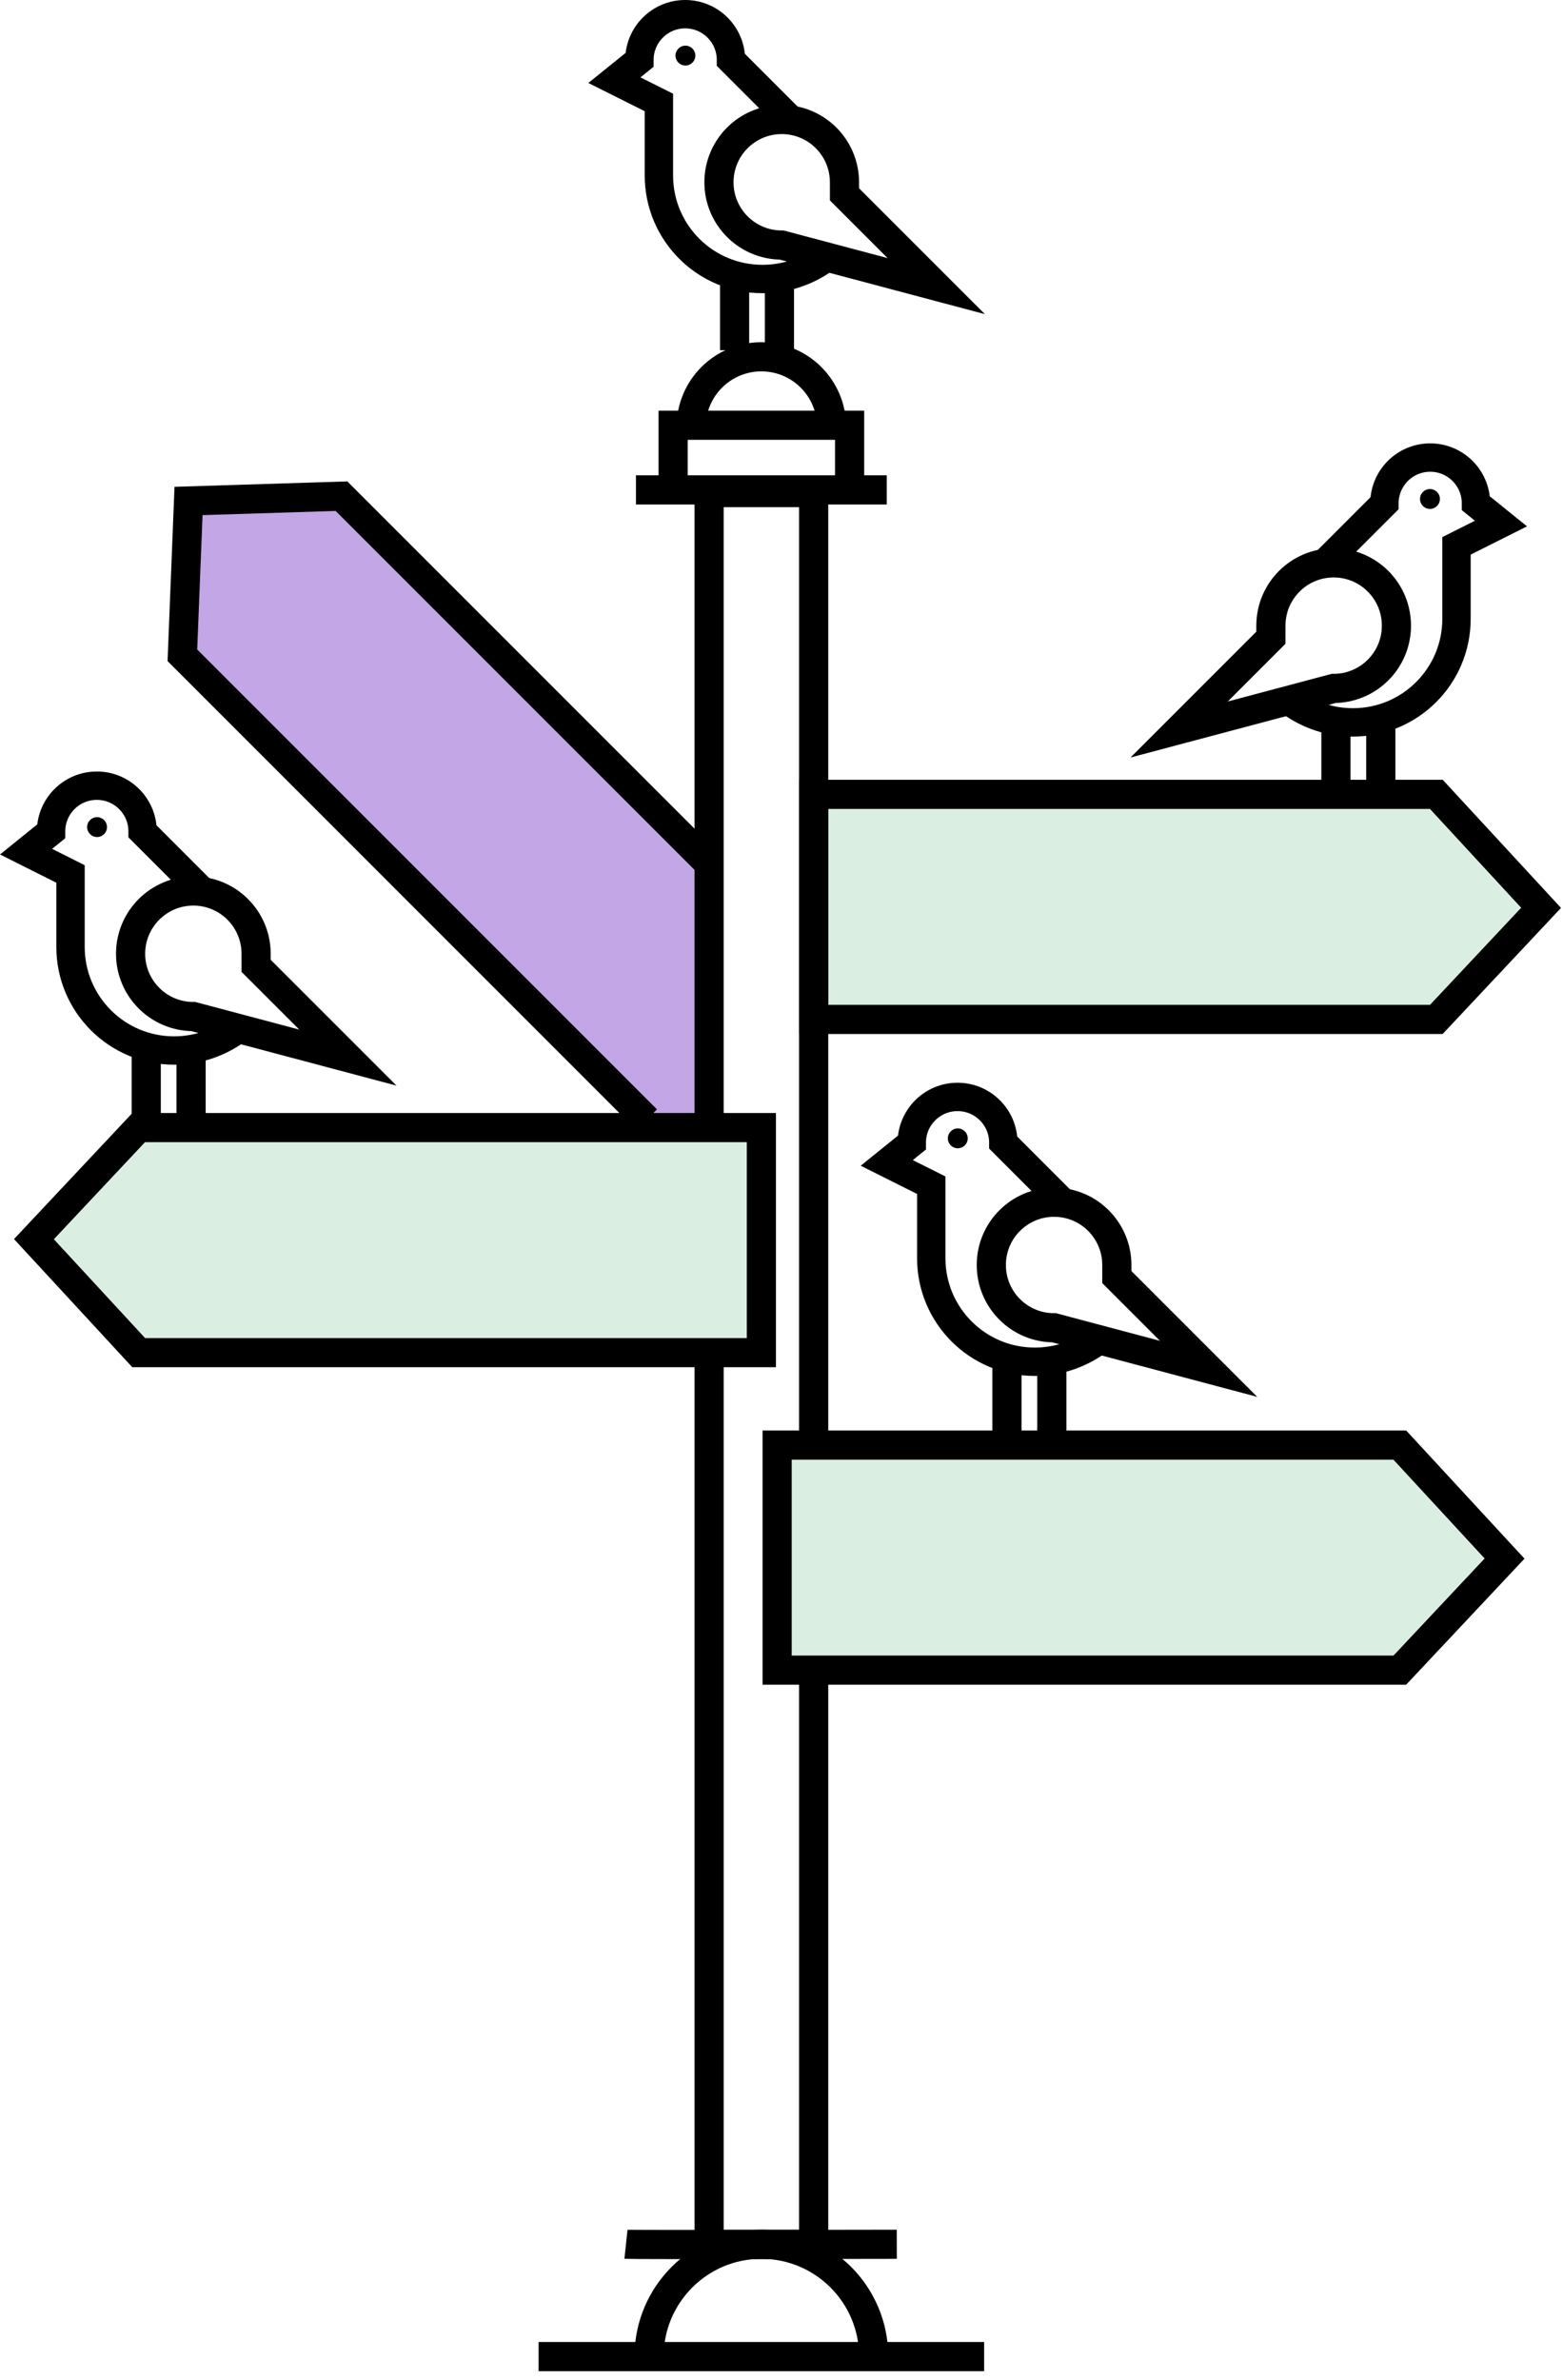 <svg width="134" height="204" viewBox="0 0 134 204" fill="none" xmlns="http://www.w3.org/2000/svg">
<path fill-rule="evenodd" clip-rule="evenodd" d="M55 96L15.599 55.258L16.981 42.827L28.952 41.906L59.677 72.632C59.677 72.632 61 96 61 96C61 96 55 96 55 96Z" fill="#C3A6E6"/>
<path fill-rule="evenodd" clip-rule="evenodd" d="M70 69H124C124 69 132 75 132 78C132 81 124 87 124 87H70V69Z" fill="#DAEFE2"/>
<path fill-rule="evenodd" clip-rule="evenodd" d="M66 125H120C120 125 128 131 128 134C128 137 120 143 120 143H66V125Z" fill="#DAEFE2"/>
<path fill-rule="evenodd" clip-rule="evenodd" d="M65 97H11C11 97 3 103 3 106C3 109 11 115 11 115H65V97Z" fill="#DAEFE2"/>
<path d="M69.757 143.156V192.368H60.793V115.942" stroke="black" stroke-width="2.5"/>
<path d="M60.792 95.976V42.221H69.757V123.866" stroke="black" stroke-width="2.5"/>
<path d="M54.523 41.992H76.025" stroke="black" stroke-width="2.5"/>
<path d="M55.647 201.995C55.647 196.678 59.958 192.367 65.274 192.367C70.592 192.367 74.902 196.678 74.902 201.995" stroke="black" stroke-width="2.5"/>
<path d="M59.254 36.603C59.254 33.278 61.949 30.582 65.275 30.582C68.6 30.582 71.296 33.278 71.296 36.603" stroke="black" stroke-width="2.5"/>
<path d="M53.666 192.368C54.116 192.416 76.884 192.368 76.884 192.368" stroke="black" stroke-width="2.5"/>
<path d="M57.71 41.992V36.45H72.839V41.992" stroke="black" stroke-width="2.5"/>
<path fill-rule="evenodd" clip-rule="evenodd" d="M123.141 87.378H69.757V68.088H123.141L132.122 77.815L123.141 87.378Z" stroke="black" stroke-width="2.5"/>
<path fill-rule="evenodd" clip-rule="evenodd" d="M11.89 96.652H65.274V115.942H11.89L2.909 106.215L11.89 96.652Z" stroke="black" stroke-width="2.5"/>
<path fill-rule="evenodd" clip-rule="evenodd" d="M120.01 143.156H71.108H66.626V123.866H71.108H120.01L128.991 133.593L120.01 143.156Z" stroke="black" stroke-width="2.5"/>
<path d="M55.442 95.976L15.636 56.169L16.163 42.941L29.276 42.53L60.792 74.045" stroke="black" stroke-width="2.5"/>
<path d="M46.176 201.995H84.373" stroke="black" stroke-width="2.5"/>
<path fill-rule="evenodd" clip-rule="evenodd" d="M80.267 24.525L67.018 21.004C64.046 21.004 61.638 18.595 61.638 15.624C61.638 12.652 64.046 10.243 67.018 10.243C69.99 10.243 72.399 12.652 72.399 15.624L72.4 16.658L80.267 24.525Z" stroke="black" stroke-width="2.5"/>
<path d="M67.863 10.335L62.668 5.141C62.668 2.973 60.911 1.216 58.743 1.216C56.575 1.216 54.819 2.973 54.819 5.141L52.675 6.872L56.489 8.783V15.04C56.489 19.941 60.463 23.915 65.364 23.915C67.31 23.915 69.149 23.288 70.643 22.226" stroke="black" stroke-width="2.432"/>
<path fill-rule="evenodd" clip-rule="evenodd" d="M59.615 4.766C59.615 5.236 59.234 5.618 58.763 5.618C58.293 5.618 57.911 5.236 57.911 4.766C57.911 4.295 58.293 3.913 58.763 3.913C59.234 3.913 59.615 4.295 59.615 4.766Z" fill="black"/>
<path d="M62.979 23.589V30.017" stroke="black" stroke-width="2.5"/>
<path d="M66.824 23.589V30.017" stroke="black" stroke-width="2.5"/>
<path fill-rule="evenodd" clip-rule="evenodd" d="M101.09 62.529L114.339 59.008C117.311 59.008 119.719 56.599 119.719 53.628C119.719 50.656 117.311 48.247 114.339 48.247C111.367 48.247 108.958 50.656 108.958 53.628L108.957 54.663L101.09 62.529Z" stroke="black" stroke-width="2.5"/>
<path d="M113.495 48.34L118.69 43.145C118.69 40.978 120.447 39.22 122.615 39.22C124.783 39.22 126.539 40.978 126.539 43.145L128.682 44.876L124.869 46.788V53.045C124.869 57.946 120.895 61.92 115.994 61.92C114.048 61.92 112.209 61.292 110.715 60.23" stroke="black" stroke-width="2.432"/>
<path fill-rule="evenodd" clip-rule="evenodd" d="M121.742 42.77C121.742 43.241 122.123 43.622 122.594 43.622C123.064 43.622 123.446 43.241 123.446 42.77C123.446 42.299 123.064 41.918 122.594 41.918C122.123 41.918 121.742 42.299 121.742 42.77Z" fill="black"/>
<path d="M118.379 61.593V68.021" stroke="black" stroke-width="2.5"/>
<path d="M114.533 61.593V68.021" stroke="black" stroke-width="2.5"/>
<path fill-rule="evenodd" clip-rule="evenodd" d="M103.617 117.331L90.368 113.81C87.396 113.81 84.988 111.401 84.988 108.43C84.988 105.458 87.396 103.049 90.368 103.049C93.34 103.049 95.749 105.458 95.749 108.43L95.75 109.464L103.617 117.331Z" stroke="black" stroke-width="2.5"/>
<path d="M91.213 103.143L86.018 97.948C86.018 95.78 84.261 94.023 82.093 94.023C79.925 94.023 78.169 95.78 78.169 97.948L76.025 99.679L79.839 101.59V107.847C79.839 112.749 83.813 116.723 88.714 116.723C90.66 116.723 92.499 116.095 93.993 115.033" stroke="black" stroke-width="2.432"/>
<path fill-rule="evenodd" clip-rule="evenodd" d="M82.965 97.573C82.965 98.043 82.584 98.425 82.113 98.425C81.643 98.425 81.261 98.043 81.261 97.573C81.261 97.102 81.643 96.721 82.113 96.721C82.584 96.721 82.965 97.102 82.965 97.573Z" fill="black"/>
<path d="M86.329 116.396V122.824" stroke="black" stroke-width="2.5"/>
<path d="M90.174 116.396V122.824" stroke="black" stroke-width="2.5"/>
<path fill-rule="evenodd" clip-rule="evenodd" d="M29.825 90.654L16.576 87.133C13.605 87.133 11.196 84.724 11.196 81.753C11.196 78.781 13.605 76.372 16.576 76.372C19.548 76.372 21.957 78.781 21.957 81.753L21.958 82.788L29.825 90.654Z" stroke="black" stroke-width="2.5"/>
<path d="M17.421 76.465L12.226 71.27C12.226 69.103 10.469 67.345 8.301 67.345C6.133 67.345 4.377 69.103 4.377 71.27L2.234 73.001L6.047 74.913V81.17C6.047 86.071 10.021 90.045 14.921 90.045C16.867 90.045 18.706 89.417 20.201 88.355" stroke="black" stroke-width="2.432"/>
<path fill-rule="evenodd" clip-rule="evenodd" d="M9.173 70.895C9.173 71.366 8.792 71.747 8.321 71.747C7.851 71.747 7.469 71.366 7.469 70.895C7.469 70.424 7.851 70.043 8.321 70.043C8.792 70.043 9.173 70.424 9.173 70.895Z" fill="black"/>
<path d="M12.537 89.718V96.146" stroke="black" stroke-width="2.5"/>
<path d="M16.382 89.718V96.146" stroke="black" stroke-width="2.5"/>
</svg>
